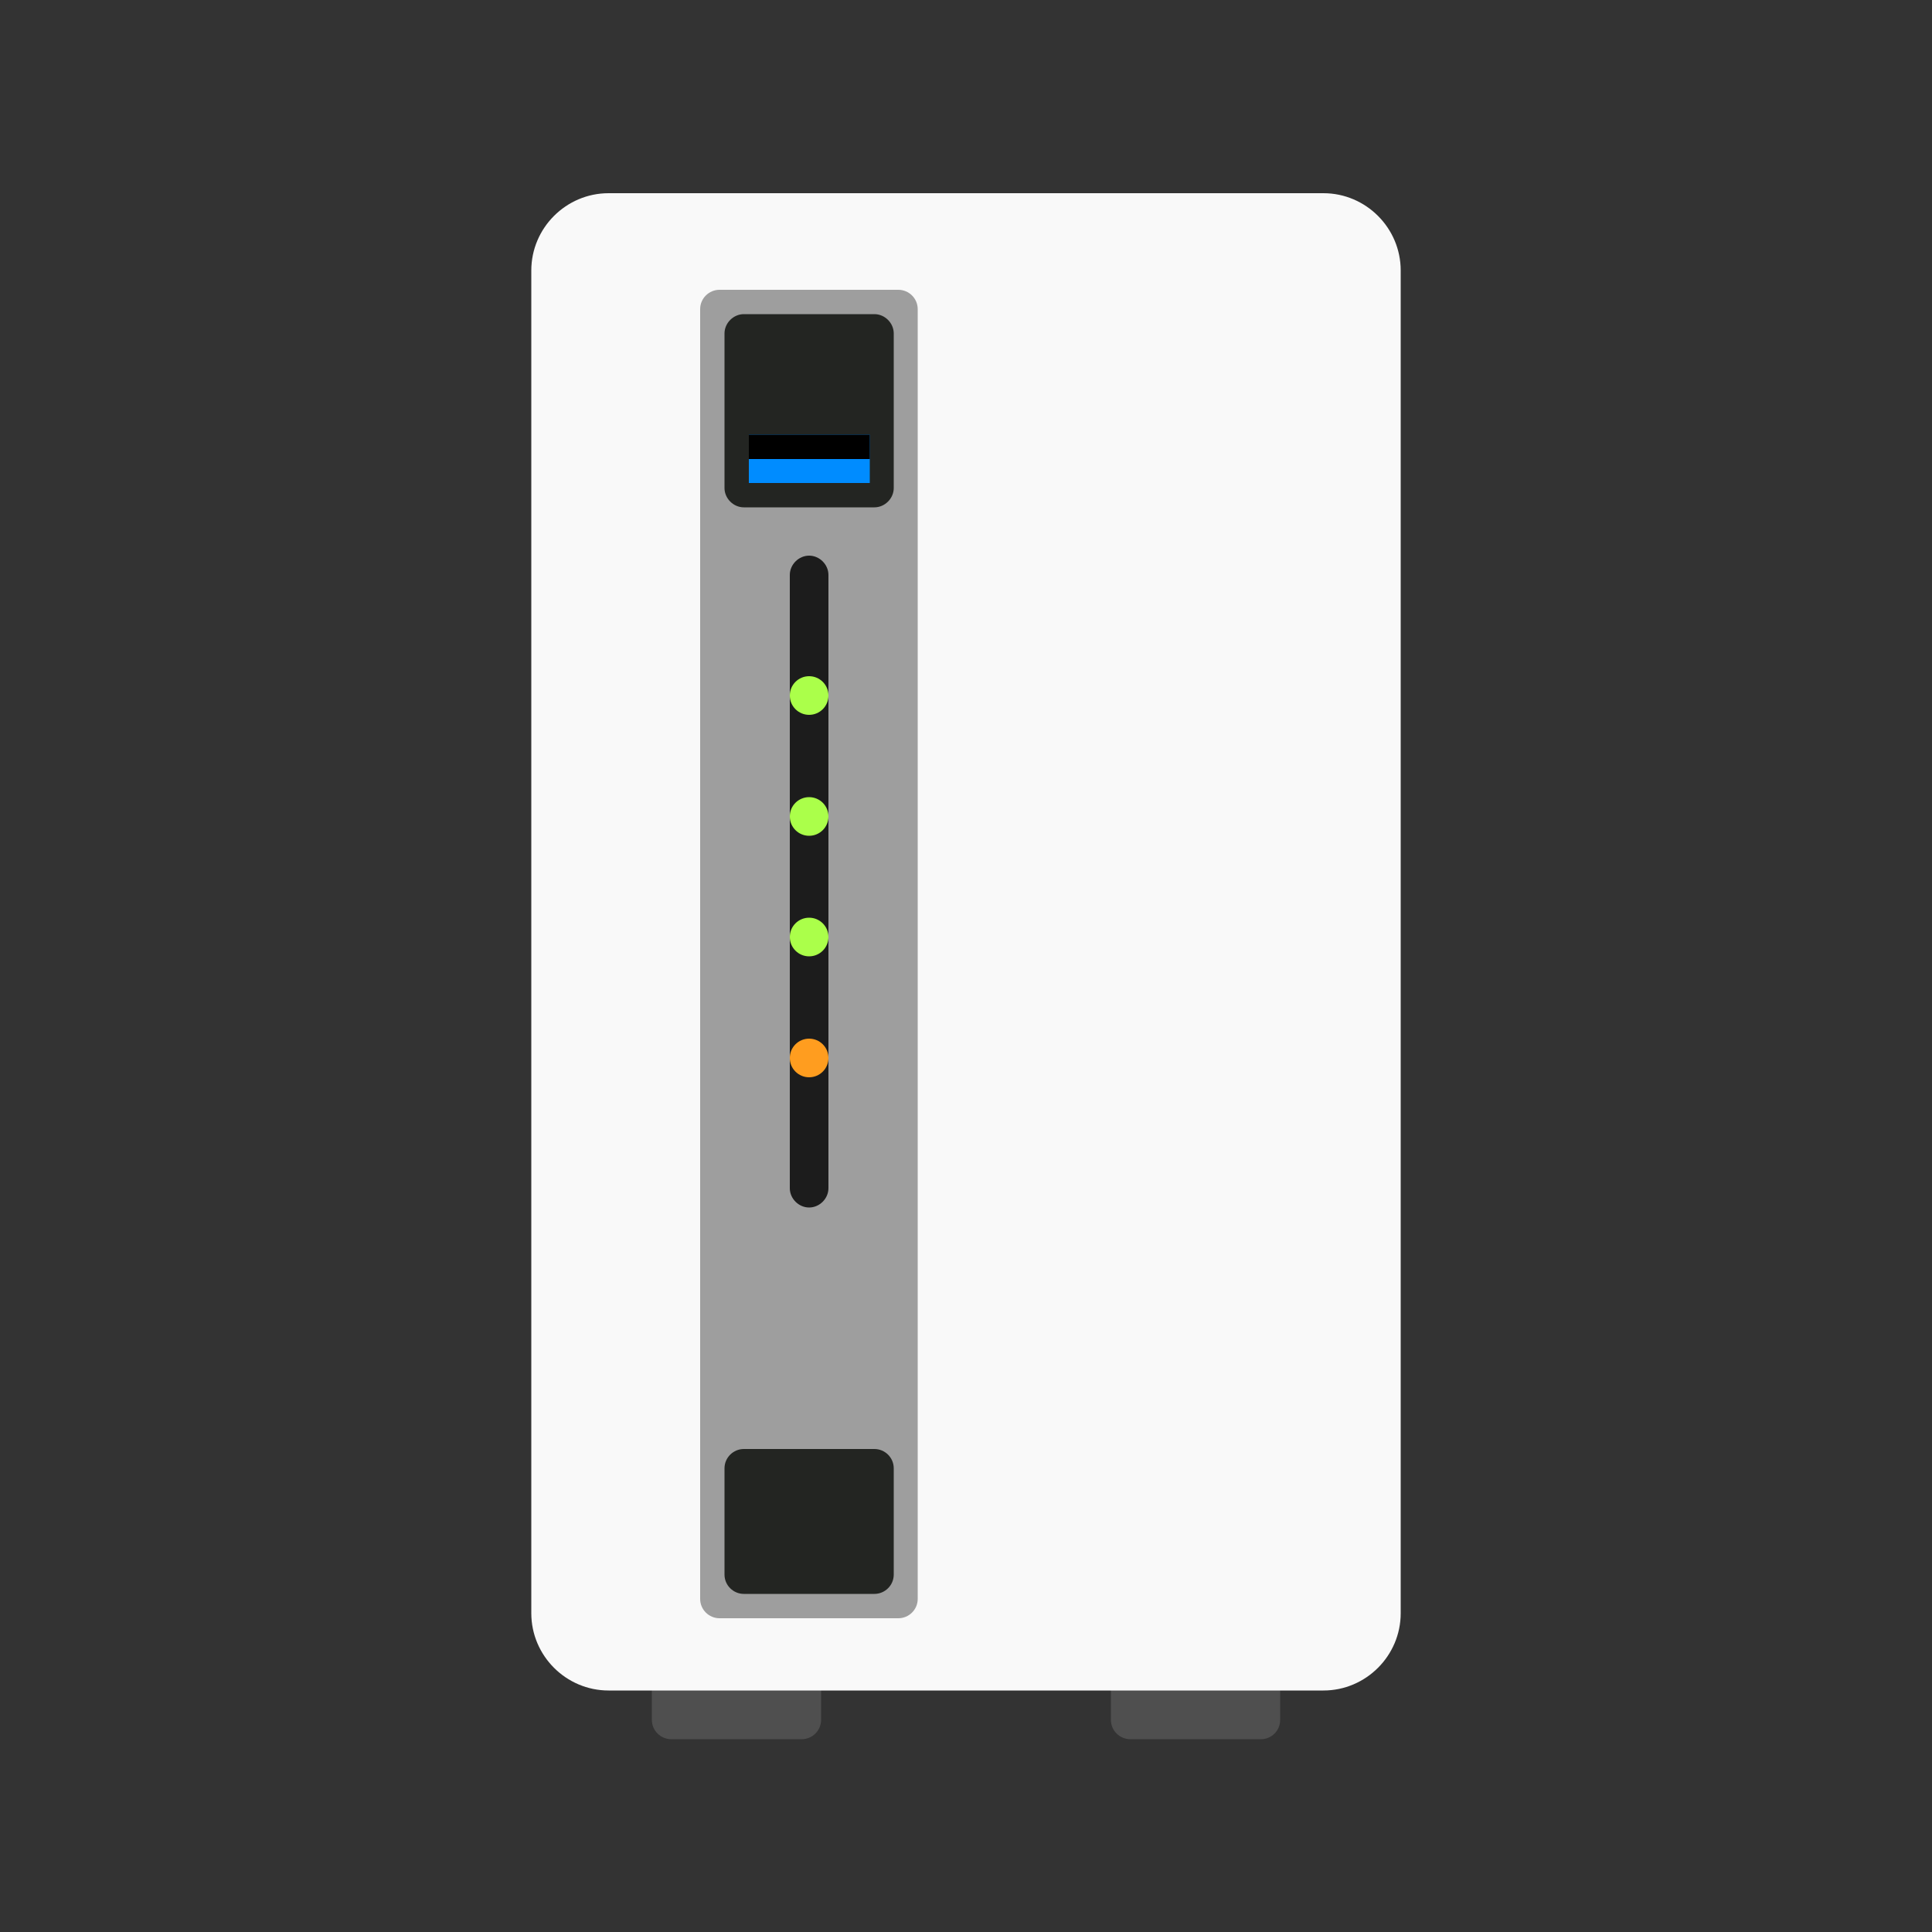 <?xml version="1.0" encoding="utf-8"?>
<!-- Designed: Dreamer-Paul -->
<svg version="1.1" xmlns="http://www.w3.org/2000/svg" xmlns:xlink="http://www.w3.org/1999/xlink" x="0px" y="0px"
	viewBox="0 0 50 50" enable-background="new 0 0 50 50" xml:space="preserve">
<rect x="0" y="0" width="50" height="50" fill="#333333" stroke="none"/>
<g id="新威联通">
	<g>
		<path fill="#4F4F4F" d="M21.25,43.63c0-0.28-0.23-0.5-0.5-0.5h-3.38c-0.27,0-0.5,0.22-0.5,0.5v0.88c0,0.28,0.23,0.5,0.5,0.5h3.38
			c0.27,0,0.5-0.22,0.5-0.5V43.63z"/>
	</g>
	<g>
		<path fill="#4F4F4F" d="M33.13,43.63c0-0.28-0.22-0.5-0.5-0.5h-3.38c-0.27,0-0.5,0.22-0.5,0.5v0.88c0,0.28,0.23,0.5,0.5,0.5h3.38
			c0.28,0,0.5-0.22,0.5-0.5V43.63z"/>
	</g>
	<g>
		<path fill="#F9F9F9" d="M36.25,41.75c0,1.1-0.9,2-2,2h-18.5c-1.1,0-2-0.9-2-2V7c0-1.1,0.9-2,2-2h18.5c1.1,0,2,0.9,2,2V41.75z"/>
	</g>
	<g>
		<path fill="#9E9E9E" d="M23.75,41.38c0,0.28-0.23,0.5-0.5,0.5h-4.63c-0.27,0-0.5-0.22-0.5-0.5V8c0-0.28,0.23-0.5,0.5-0.5h4.63
			c0.27,0,0.5,0.22,0.5,0.5V41.38z"/>
	</g>
	<g>
		<path fill="#232522" d="M23.13,12.63c0,0.27-0.23,0.5-0.5,0.5h-3.38c-0.27,0-0.5-0.23-0.5-0.5v-4c0-0.27,0.23-0.5,0.5-0.5h3.38
			c0.27,0,0.5,0.23,0.5,0.5V12.63z"/>
	</g>
	<g>
		<path fill="#232522" d="M23.13,40.75c0,0.28-0.23,0.5-0.5,0.5h-3.38c-0.27,0-0.5-0.22-0.5-0.5V38c0-0.28,0.23-0.5,0.5-0.5h3.38
			c0.27,0,0.5,0.22,0.5,0.5V40.75z"/>
	</g>
	<g>
		<path fill="#1C1C1C" d="M21.44,30.75c0,0.27-0.23,0.5-0.5,0.5l0,0c-0.27,0-0.5-0.23-0.5-0.5V14.88c0-0.27,0.23-0.5,0.5-0.5l0,0
			c0.27,0,0.5,0.23,0.5,0.5V30.75z"/>
	</g>
	<rect x="19.38" y="11.25" fill="#008CFF" width="3.13" height="1.25"/>
	<rect x="19.38" y="11.25" width="3.13" height="0.63"/>
	<circle fill="#ABFF4A" cx="20.94" cy="18" r="0.5"/>
	<circle fill="#ABFF4A" cx="20.94" cy="21.13" r="0.5"/>
	<circle fill="#ABFF4A" cx="20.94" cy="24.25" r="0.5"/>
	<circle fill="#FF9D1F" cx="20.94" cy="27.38" r="0.5"/>
</g>
</svg>
